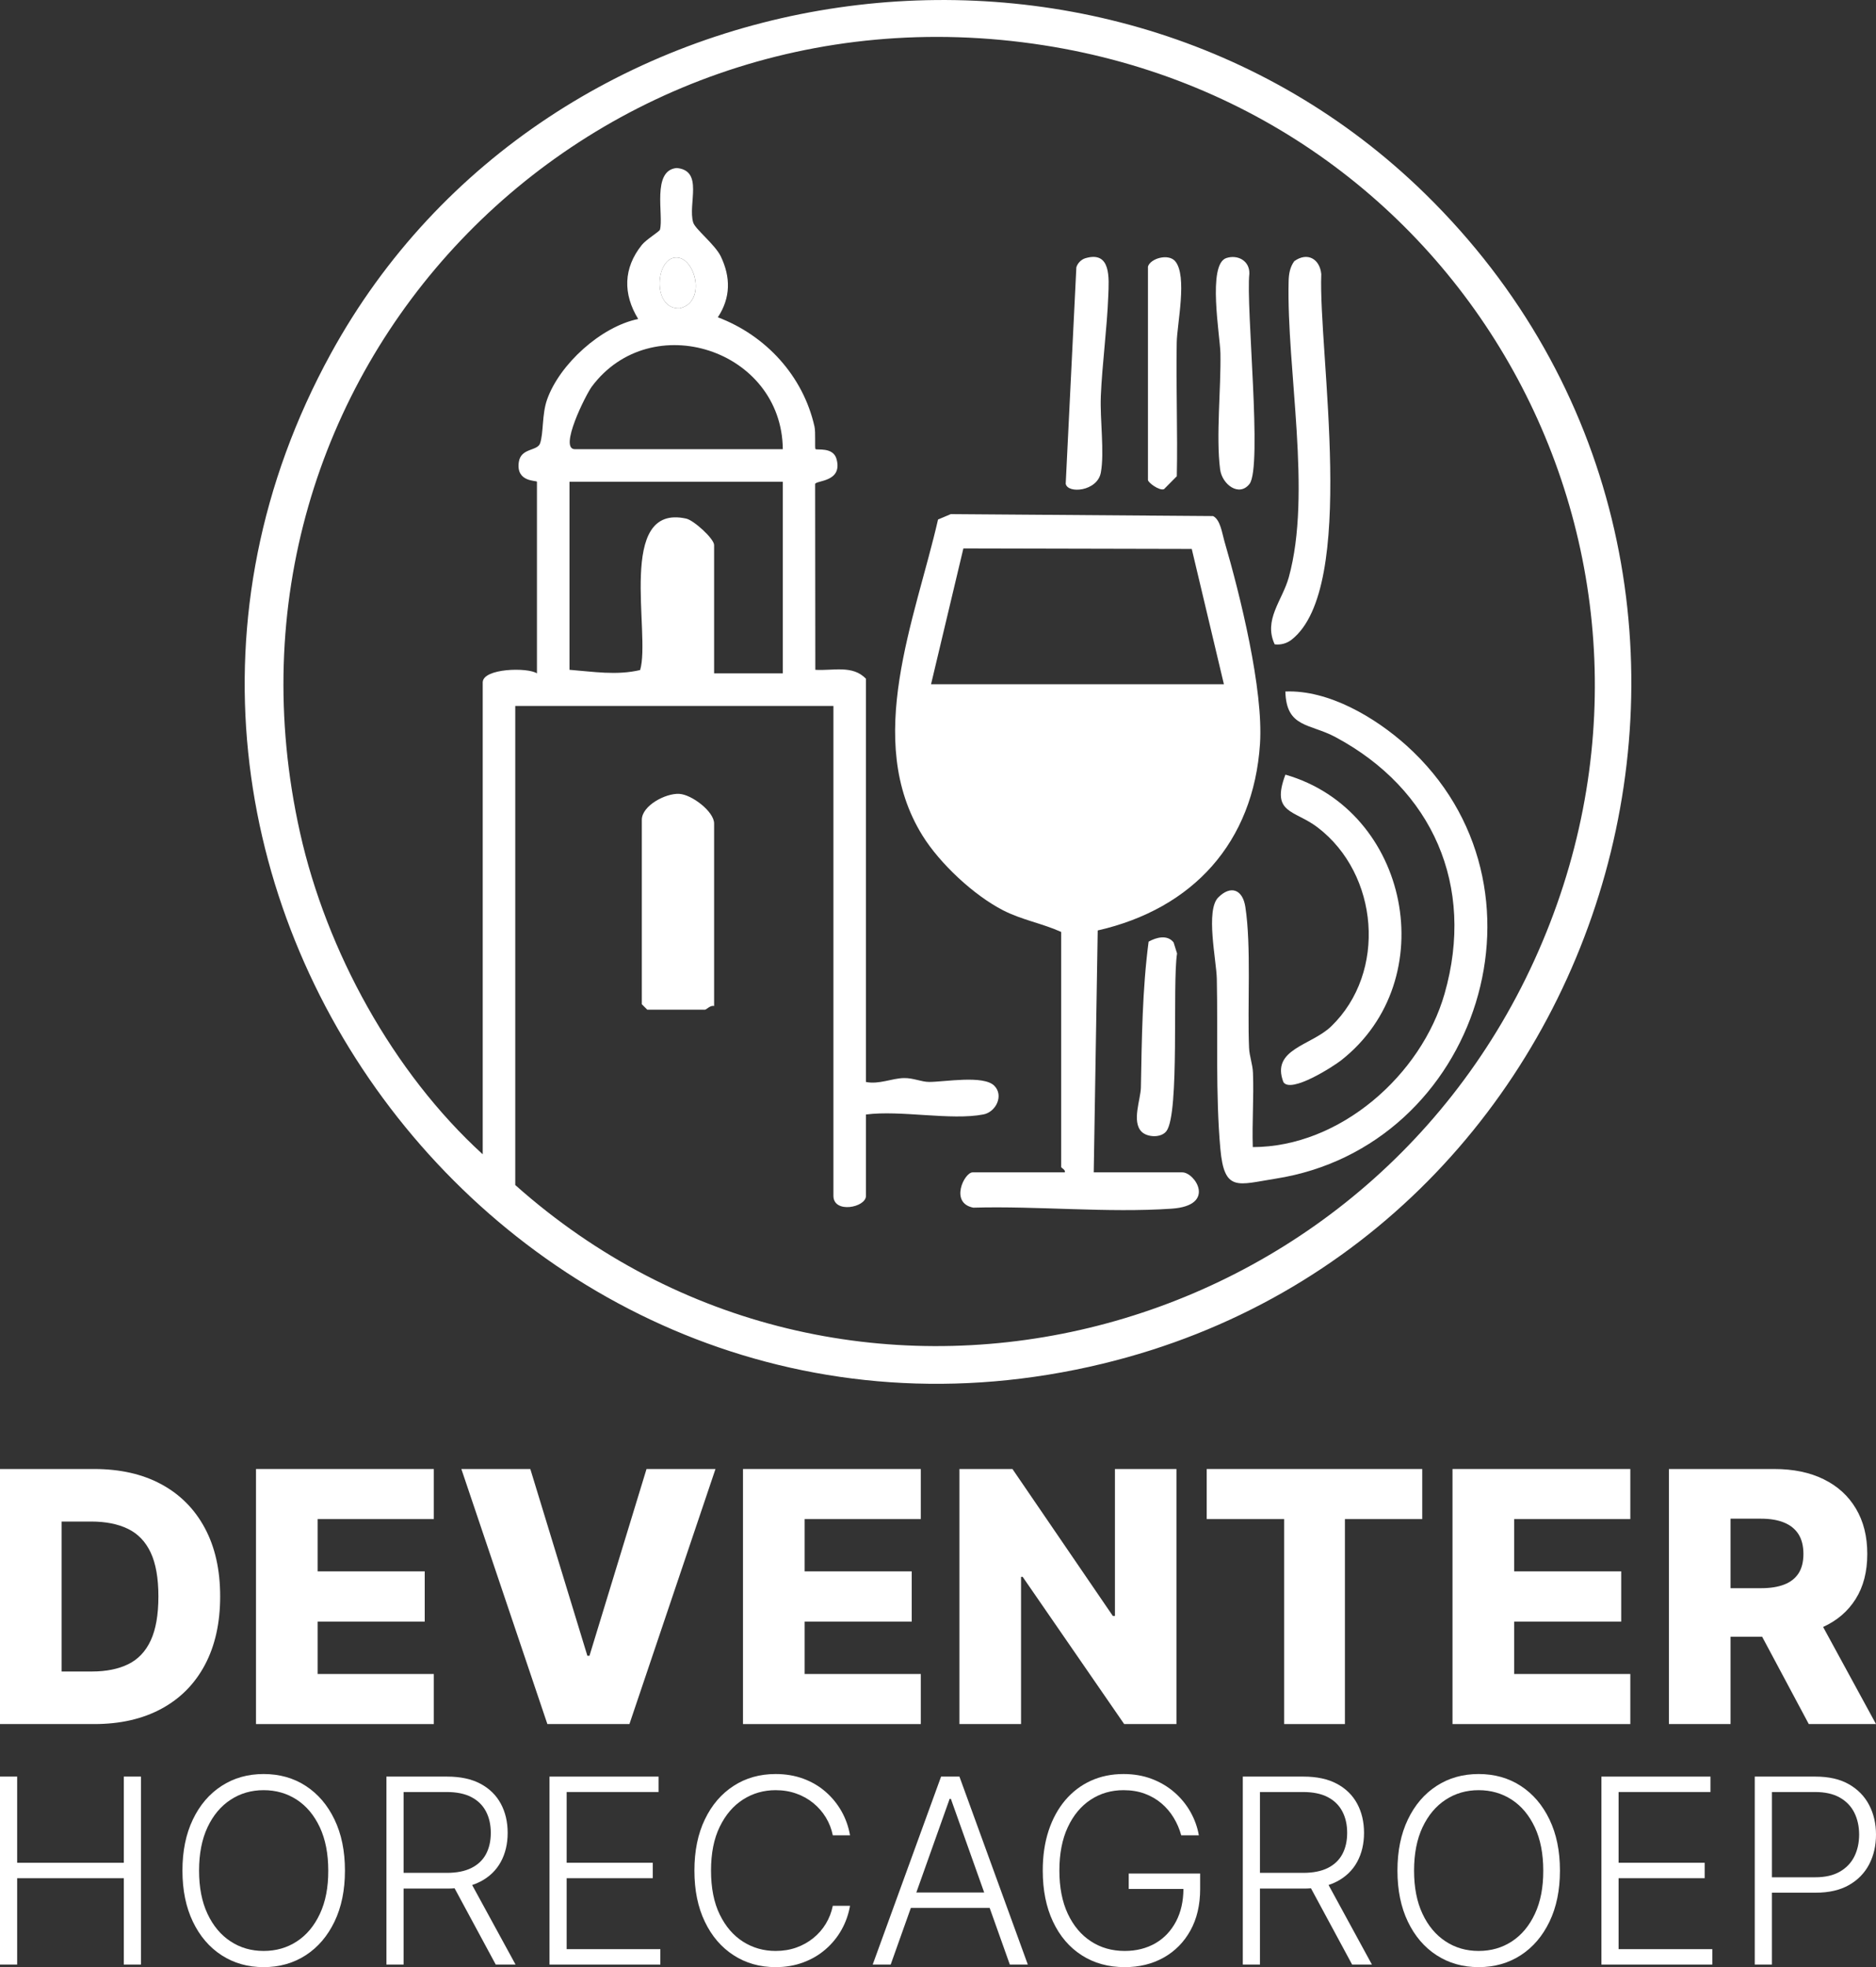 <svg xmlns="http://www.w3.org/2000/svg" id="Layer_2" data-name="Layer 2" viewBox="0 0 518.24 543.36"><rect x="0" y="0" width="518.24" height="543.36" fill="#333333" stroke="none"/><defs><style>      .cls-1 {        fill: #fff;      }    </style></defs><g id="Layer_1-2" data-name="Layer 1"><g><g><path class="cls-1" d="M393.68,53.52C304.85-33.41,151.25-11.42,91.42,97.62c-79.47,144.84,52.16,317.94,213.14,279.07,144.34-34.85,196.23-218.34,89.12-323.17ZM142.34,327.33v-132.34h87.89v135.33c0,4.96,8.99,3.24,8.99,0v-22.47c9.54-1.26,23.49,1.71,32.44-.02,3.46-.67,5.71-5.23,3-7.94-3-2.99-13.73-1.04-17.96-1.04-2.21,0-4.37-1.12-6.99-1.07-3.34.06-6.88,1.81-10.49,1.08v-111.36c-3.64-3.92-9.28-2.16-13.99-2.49l-.05-51.33c.29-1.04,7.66-.48,5.91-6.89-.93-3.4-5.44-2.38-5.81-2.75-.25-.25.08-4.63-.28-6.22-3.15-14.02-13.45-25.17-26.7-30.18,3.58-5.42,3.57-11.09.81-16.83-1.6-3.29-7.08-7.53-7.62-9.36-1.52-5.1,2.97-14.35-4.55-15.04-6.98.62-3.56,13.1-4.63,17.04-.13.49-3.82,2.72-5.01,4.21-5.13,6.4-5.24,13.53-1,20.45-10.27,2.1-21.72,12.47-25.18,22.28-1.43,4.06-.94,9.17-1.92,12.06-.75,2.21-5.3,1.21-5.88,5.18-.83,5.66,5.01,5.02,5.01,5.44v52.93c-2.49-1.71-14.98-1.45-14.98,2.5v130.34c-24.75-22.57-43.16-56.12-50.47-88.86C54.63,103.46,161.15-7.34,288.37,12.51c118.46,18.49,185.47,143.14,135.48,252.75-49.69,108.95-191.05,142.63-281.51,62.07ZM216.25,124.08h-57.43c-4.54,0,3.01-15.08,4.67-17.3,16.39-21.94,52.5-10.25,52.76,17.3ZM185.97,71.24c5.8-1.5,9.66,12.19,1.77,13.94-7.28.3-6.79-12.64-1.77-13.94ZM216.25,133.07v52.93h-18.98v-35.45c0-1.74-5.59-6.83-7.71-7.3-19.4-4.29-9.73,31.9-12.73,41.83-6.51,1.53-12.94.45-19.51-.07v-51.94h58.93Z"></path><path class="cls-1" d="M185.97,71.24c5.79-1.5,9.66,12.19,1.76,13.94-7.28.29-6.79-12.64-1.76-13.94Z"></path><path class="cls-1" d="M338.22,149.43c-.6-2.06-1.09-5.89-3.11-6.88l-72.46-.54-3.52,1.49c-6.26,27.42-20.69,60.9-4.29,87.31,4.79,7.72,14.18,16.5,22.29,20.65,5.15,2.64,10.82,3.61,16.02,5.96v64.91c0,.31,1.27.77,1,1.5h-25.47c-2.3,0-6.41,8.48.2,9.75,17.84-.5,37.09,1.49,54.78.28,12.48-.85,6.46-10.03,2.95-10.03h-24.47l1.1-66.82c26.27-5.98,43.03-24.3,44.83-51.54.99-14.97-5.5-41.19-9.85-56.04ZM257.2,189l8.93-37.51,63.09.14,8.88,37.37h-80.9Z"></path><path class="cls-1" d="M352.33,325.58c-10.37,1.62-14.13,3.82-15.21-8.26-1.35-15.01-.66-31.79-.98-46.96-.11-5.09-3.16-18.92.41-22.48,3.46-3.46,6.73-2.19,7.47,2.61,1.68,10.82.54,27.43,1.03,38.93.1,2.36.99,4.54,1.08,6.91.26,6.81-.27,13.7-.05,20.52,24.08-.02,46.57-19.9,52.99-42.4,8.49-29.75-3.31-56.47-30.13-70.84-7.17-3.84-13.6-2.52-13.86-12.6,11.93-.5,24.83,7.16,33.48,14.94,42.99,38.72,20.08,110.82-36.23,119.63Z"></path><path class="cls-1" d="M197.27,227.45v50.44c-.98-.32-2.16,1-2.49,1h-15.98l-1.5-1.5v-50.94c0-3.91,6.59-7.39,10.35-7.17,3.49.2,9.62,4.91,9.62,8.17Z"></path><path class="cls-1" d="M356.78,176.71c-1.31,1.02-3,1.48-4.65,1.27-3.18-6.78,2.12-12.1,3.89-18.5,6.45-23.29-.63-57.34-.04-81.84.05-1.99.37-3.87,1.57-5.51,3.61-2.58,7.03-.64,7.45,3.58-.83,21.49,10.13,86.69-8.22,101Z"></path><path class="cls-1" d="M370.53,292.85c-2.22,1.75-13.91,9.25-15.99,6.06-3.51-9.13,7.65-10.07,13.17-15.38,15.53-14.97,13.17-42.11-3.73-54.99-6.42-4.9-12.96-3.72-8.89-14.57,34.26,9.85,43.66,56.66,15.44,78.88Z"></path><path class="cls-1" d="M304.1,109.56c-.26,6.18,1.04,15.46,0,20.99-.97,5.21-9.2,5.9-9.7,3.06l2.94-59.77c.33-1.14,1.36-2.19,2.51-2.52,7.13-2.1,6.5,5.52,6.31,10.36-.35,9.18-1.68,18.7-2.07,27.88Z"></path><path class="cls-1" d="M345.18,133.66c-2.86,3.69-7.59.18-8.13-4.03-1.17-9.12.27-22.31.09-32.06-.09-4.73-3.67-24.55,1.63-26.29,3.15-1.03,6.47.76,6.36,4.32-1,8.95,3.65,53.42.05,58.06Z"></path><path class="cls-1" d="M325.09,131.54l-3.53,3.57c-1.27.53-4.44-1.81-4.44-2.54v-58.93c.63-2.23,5.62-3.7,7.51-1.5,3.45,4.05.53,17.32.44,22.44-.22,12.31.28,24.65.02,36.96Z"></path><path class="cls-1" d="M325.16,263.36c-1.34,8.4.78,44.17-2.94,49.08-1.47,1.93-5.29,1.73-6.86.16-2.78-2.8-.26-8.88-.19-12.2.25-13.45.39-27.02,2.13-40.3,2.15-1.19,5.18-2.01,6.91.22l.95,3.04Z"></path></g><g><g><path class="cls-1" d="M56.59,422.09c-2.82-5.26-6.83-9.3-12.03-12.11-5.19-2.81-11.38-4.21-18.55-4.21H0v70.45h26.04c7.16,0,13.34-1.41,18.54-4.22,5.21-2.81,9.21-6.85,12.02-12.12,2.81-5.28,4.22-11.58,4.22-18.92s-1.41-13.61-4.23-18.87ZM41.64,453.12c-1.41,3.04-3.49,5.23-6.23,6.57-2.74,1.34-6.08,2.01-10.02,2.01h-8.36v-41.42h8.12c4.03,0,7.43.67,10.2,2.02,2.76,1.34,4.85,3.52,6.27,6.53,1.42,3.02,2.14,7.06,2.14,12.13s-.71,9.12-2.12,12.16Z"></path><path class="cls-1" d="M119.84,419.6v-13.83h-49.12v70.45h49.12v-13.83h-32.09v-14.48h29.58v-13.87h-29.58v-14.44h32.09Z"></path><path class="cls-1" d="M178.6,405.77l-15.76,51.59h-.58l-15.76-51.59h-19.05l23.76,70.45h22.67l23.77-70.45h-19.05Z"></path><path class="cls-1" d="M254.37,419.6v-13.83h-49.12v70.45h49.12v-13.83h-32.09v-14.48h29.58v-13.87h-29.58v-14.44h32.09Z"></path><path class="cls-1" d="M308,405.77v40.59h-.58l-27.73-40.59h-14.65v70.45h17.02v-40.66h.45l28.04,40.66h14.44v-70.45h-16.99Z"></path><path class="cls-1" d="M333.35,405.77v13.83h21.4v56.62h16.78v-56.62h21.36v-13.83h-59.54Z"></path><path class="cls-1" d="M450.37,419.6v-13.83h-49.12v70.45h49.12v-13.83h-32.09v-14.48h29.58v-13.87h-29.58v-14.44h32.09Z"></path><path class="cls-1" d="M512.7,416.72c-2.08-3.52-5.05-6.22-8.89-8.11-3.84-1.9-8.4-2.84-13.67-2.84h-29.1v70.45h17.02v-24.12h11.56c5.37,0,10.01-.89,13.93-2.66.03,0,.05-.02.08-.04,3.89-1.78,6.88-4.35,9-7.74,2.14-3.4,3.2-7.55,3.2-12.43s-1.04-8.99-3.13-12.51ZM478.06,419.49h8.4c2.54,0,4.69.36,6.43,1.09,1.74.72,3.06,1.8,3.96,3.23.89,1.43,1.34,3.24,1.34,5.42s-.45,3.96-1.34,5.35c-.9,1.38-2.21,2.42-3.94,3.09-1.73.68-3.88,1.02-6.45,1.02h-8.4v-19.2ZM503.63,449.4l-2.93-5.38h-18.23l4.32,8.08,12.88,24.12h18.57l-14.61-26.82Z"></path></g><g><path class="cls-1" d="M34.2,490.73v23.8H4.74v-23.8H0v51.92h4.74v-23.86h29.46v23.86h4.74v-51.92h-4.74Z"></path><path class="cls-1" d="M92.4,502.58c-1.92-4-4.57-7.09-7.94-9.28s-7.25-3.28-11.63-3.28-8.23,1.09-11.61,3.28-6.03,5.28-7.94,9.28c-1.92,4-2.88,8.7-2.88,14.11s.96,10.11,2.88,14.11c1.91,3.99,4.56,7.09,7.93,9.27,3.37,2.19,7.25,3.29,11.62,3.29s8.26-1.1,11.63-3.29c3.37-2.18,6.02-5.28,7.94-9.27,1.93-4,2.89-8.7,2.89-14.11s-.96-10.11-2.89-14.11ZM88.37,528.64c-1.55,3.32-3.68,5.86-6.37,7.62-2.7,1.76-5.75,2.63-9.17,2.63s-6.46-.88-9.15-2.65c-2.68-1.76-4.81-4.3-6.36-7.61-1.56-3.31-2.33-7.3-2.33-11.94s.78-8.66,2.34-11.97,3.69-5.85,6.38-7.6c2.68-1.76,5.73-2.64,9.12-2.64s6.47.88,9.16,2.64c2.68,1.75,4.8,4.29,6.36,7.61,1.55,3.32,2.33,7.31,2.33,11.96.02,4.64-.75,8.63-2.31,11.95Z"></path><path class="cls-1" d="M138.35,498.22c-1.26-2.34-3.12-4.17-5.6-5.5-2.48-1.33-5.56-1.99-9.24-1.99h-16.76v51.92h4.74v-20.99h12.1c.69,0,1.35-.02,1.99-.08,1.78-.12,3.4-.42,4.85-.9.83-.27,1.6-.6,2.33-.98,2.47-1.3,4.33-3.11,5.59-5.42,1.26-2.32,1.89-4.99,1.89-8.01s-.63-5.71-1.89-8.05ZM134.25,512.15c-.89,1.66-2.24,2.93-4.04,3.83-1.79.89-4.05,1.34-6.75,1.34h-11.97v-22.33h11.89c2.74,0,5.01.46,6.81,1.39s3.15,2.25,4.04,3.94c.9,1.7,1.35,3.68,1.35,5.95s-.45,4.22-1.33,5.88ZM130.43,520.68l-.79-1.46h-5.34l1.28,2.36,11.37,21.07h5.47l-11.99-21.97Z"></path><path class="cls-1" d="M156.54,538.39v-19.6h23.78v-4.26h-23.78v-19.54h25.38v-4.26h-30.12v51.92h30.62v-4.26h-25.88Z"></path><path class="cls-1" d="M228.14,531.37c-.92,1.52-2.07,2.84-3.46,3.96-1.38,1.13-2.95,2-4.71,2.63-1.76.62-3.66.93-5.71.93-3.28,0-6.26-.84-8.96-2.54-2.69-1.7-4.85-4.2-6.46-7.49-1.62-3.3-2.42-7.36-2.42-12.17s.8-8.83,2.42-12.13c1.61-3.31,3.77-5.81,6.46-7.52,2.7-1.71,5.68-2.56,8.96-2.56,2.05,0,3.95.31,5.71.94,1.76.62,3.33,1.5,4.71,2.63,1.39,1.14,2.54,2.46,3.46,3.97s1.56,3.16,1.92,4.93h4.76c-.42-2.4-1.21-4.62-2.37-6.67-1.16-2.04-2.63-3.84-4.41-5.38-1.78-1.55-3.83-2.75-6.15-3.6-2.31-.85-4.86-1.28-7.63-1.28-4.36,0-8.23,1.09-11.61,3.28s-6.03,5.28-7.94,9.27c-1.92,3.99-2.88,8.69-2.88,14.12s.96,10.13,2.88,14.12c1.91,3.99,4.56,7.08,7.94,9.26,3.38,2.19,7.25,3.29,11.61,3.29,2.77,0,5.32-.44,7.63-1.3,2.32-.86,4.37-2.06,6.15-3.6,1.78-1.53,3.25-3.33,4.41-5.38,1.16-2.06,1.95-4.28,2.37-6.66h-4.76c-.36,1.78-1,3.42-1.92,4.95Z"></path><path class="cls-1" d="M265.04,490.73h-5.07l-18.89,51.92h4.97l5.57-15.65,1.51-4.25,9.2-25.86h.35l9.2,25.86,1.51,4.25,5.57,15.65h4.97l-18.89-51.92ZM249.63,522.75v4.25h25.75v-4.25h-25.75Z"></path><path class="cls-1" d="M311.81,517.5v4.26h15.11c-.02,3.43-.7,6.39-2.01,8.92-1.38,2.64-3.29,4.67-5.74,6.09-2.46,1.41-5.28,2.12-8.47,2.12-3.5,0-6.61-.88-9.32-2.65-2.71-1.76-4.84-4.3-6.4-7.61-1.55-3.31-2.33-7.3-2.33-11.94s.77-8.66,2.32-11.97c1.54-3.31,3.65-5.85,6.32-7.6,2.67-1.76,5.7-2.64,9.08-2.64,2.14,0,4.09.32,5.84.96,1.75.65,3.3,1.54,4.64,2.68,1.34,1.14,2.47,2.47,3.38,3.98.92,1.51,1.61,3.13,2.08,4.85h4.87c-.4-2.3-1.19-4.46-2.34-6.5-1.16-2.04-2.64-3.84-4.44-5.4s-3.88-2.79-6.24-3.69c-2.35-.89-4.95-1.34-7.79-1.34-3.3,0-6.31.62-9.03,1.86-2.72,1.24-5.07,3.03-7.06,5.36-1.98,2.34-3.52,5.14-4.6,8.42-1.08,3.28-1.62,6.95-1.62,11.03,0,5.41.94,10.11,2.83,14.11,1.88,3.99,4.52,7.09,7.92,9.27,3.4,2.19,7.36,3.29,11.89,3.29,4.05,0,7.64-.88,10.77-2.64s5.59-4.25,7.38-7.48c1.79-3.23,2.69-7.05,2.69-11.48v-4.26h-19.73Z"></path><path class="cls-1" d="M374.92,498.22c-1.26-2.34-3.12-4.17-5.6-5.5-2.47-1.33-5.55-1.99-9.24-1.99h-16.76v51.92h4.74v-20.99h12.1c.68,0,1.35-.02,1.99-.08,1.78-.12,3.4-.42,4.86-.91.82-.26,1.6-.59,2.32-.97,2.47-1.3,4.33-3.11,5.59-5.42,1.26-2.32,1.89-4.99,1.89-8.01s-.63-5.71-1.89-8.05ZM370.82,512.15c-.89,1.66-2.23,2.93-4.03,3.83-1.8.89-4.06,1.34-6.76,1.34h-11.97v-22.33h11.89c2.74,0,5.01.46,6.81,1.39s3.15,2.25,4.04,3.94c.9,1.7,1.35,3.68,1.35,5.95s-.45,4.22-1.33,5.88ZM367.01,520.67l-.79-1.45h-5.35l1.28,2.36,11.37,21.07h5.47l-11.98-21.98Z"></path><path class="cls-1" d="M428.04,502.58c-1.92-4-4.57-7.09-7.94-9.28s-7.25-3.28-11.63-3.28-8.23,1.09-11.61,3.28c-3.38,2.19-6.03,5.28-7.94,9.28-1.92,4-2.88,8.7-2.88,14.11s.96,10.11,2.88,14.11c1.91,3.99,4.56,7.09,7.93,9.27,3.37,2.19,7.25,3.29,11.62,3.29s8.26-1.1,11.63-3.29c3.37-2.18,6.02-5.28,7.94-9.27,1.93-4,2.89-8.7,2.89-14.11s-.96-10.11-2.89-14.11ZM424.01,528.64c-1.55,3.32-3.68,5.86-6.37,7.62-2.7,1.76-5.75,2.63-9.17,2.63s-6.46-.88-9.15-2.65c-2.68-1.76-4.81-4.3-6.36-7.61-1.56-3.31-2.33-7.3-2.33-11.94s.78-8.66,2.34-11.97c1.57-3.31,3.69-5.85,6.38-7.6,2.68-1.76,5.73-2.64,9.12-2.64s6.47.88,9.16,2.64c2.68,1.75,4.8,4.29,6.36,7.61,1.55,3.32,2.33,7.31,2.33,11.96.02,4.64-.75,8.63-2.31,11.95Z"></path><path class="cls-1" d="M447.13,538.39v-19.6h23.78v-4.26h-23.78v-19.54h25.38v-4.26h-30.12v51.92h30.63v-4.26h-25.89Z"></path><path class="cls-1" d="M516.35,498.59c-1.26-2.42-3.12-4.33-5.6-5.75-2.47-1.41-5.55-2.11-9.24-2.11h-16.76v51.92h4.74v-19.85h12.1c3.66,0,6.73-.71,9.2-2.12,2.47-1.41,4.32-3.33,5.58-5.75,1.25-2.43,1.87-5.15,1.87-8.18s-.63-5.75-1.89-8.16ZM512.25,512.81c-.89,1.77-2.23,3.17-4.02,4.19-1.79,1.03-4.05,1.54-6.77,1.54h-11.97v-23.55h11.89c2.76,0,5.04.5,6.84,1.52,1.8,1.01,3.14,2.41,4.03,4.18.88,1.78,1.33,3.8,1.33,6.06s-.45,4.28-1.33,6.06Z"></path></g></g></g></g></svg>